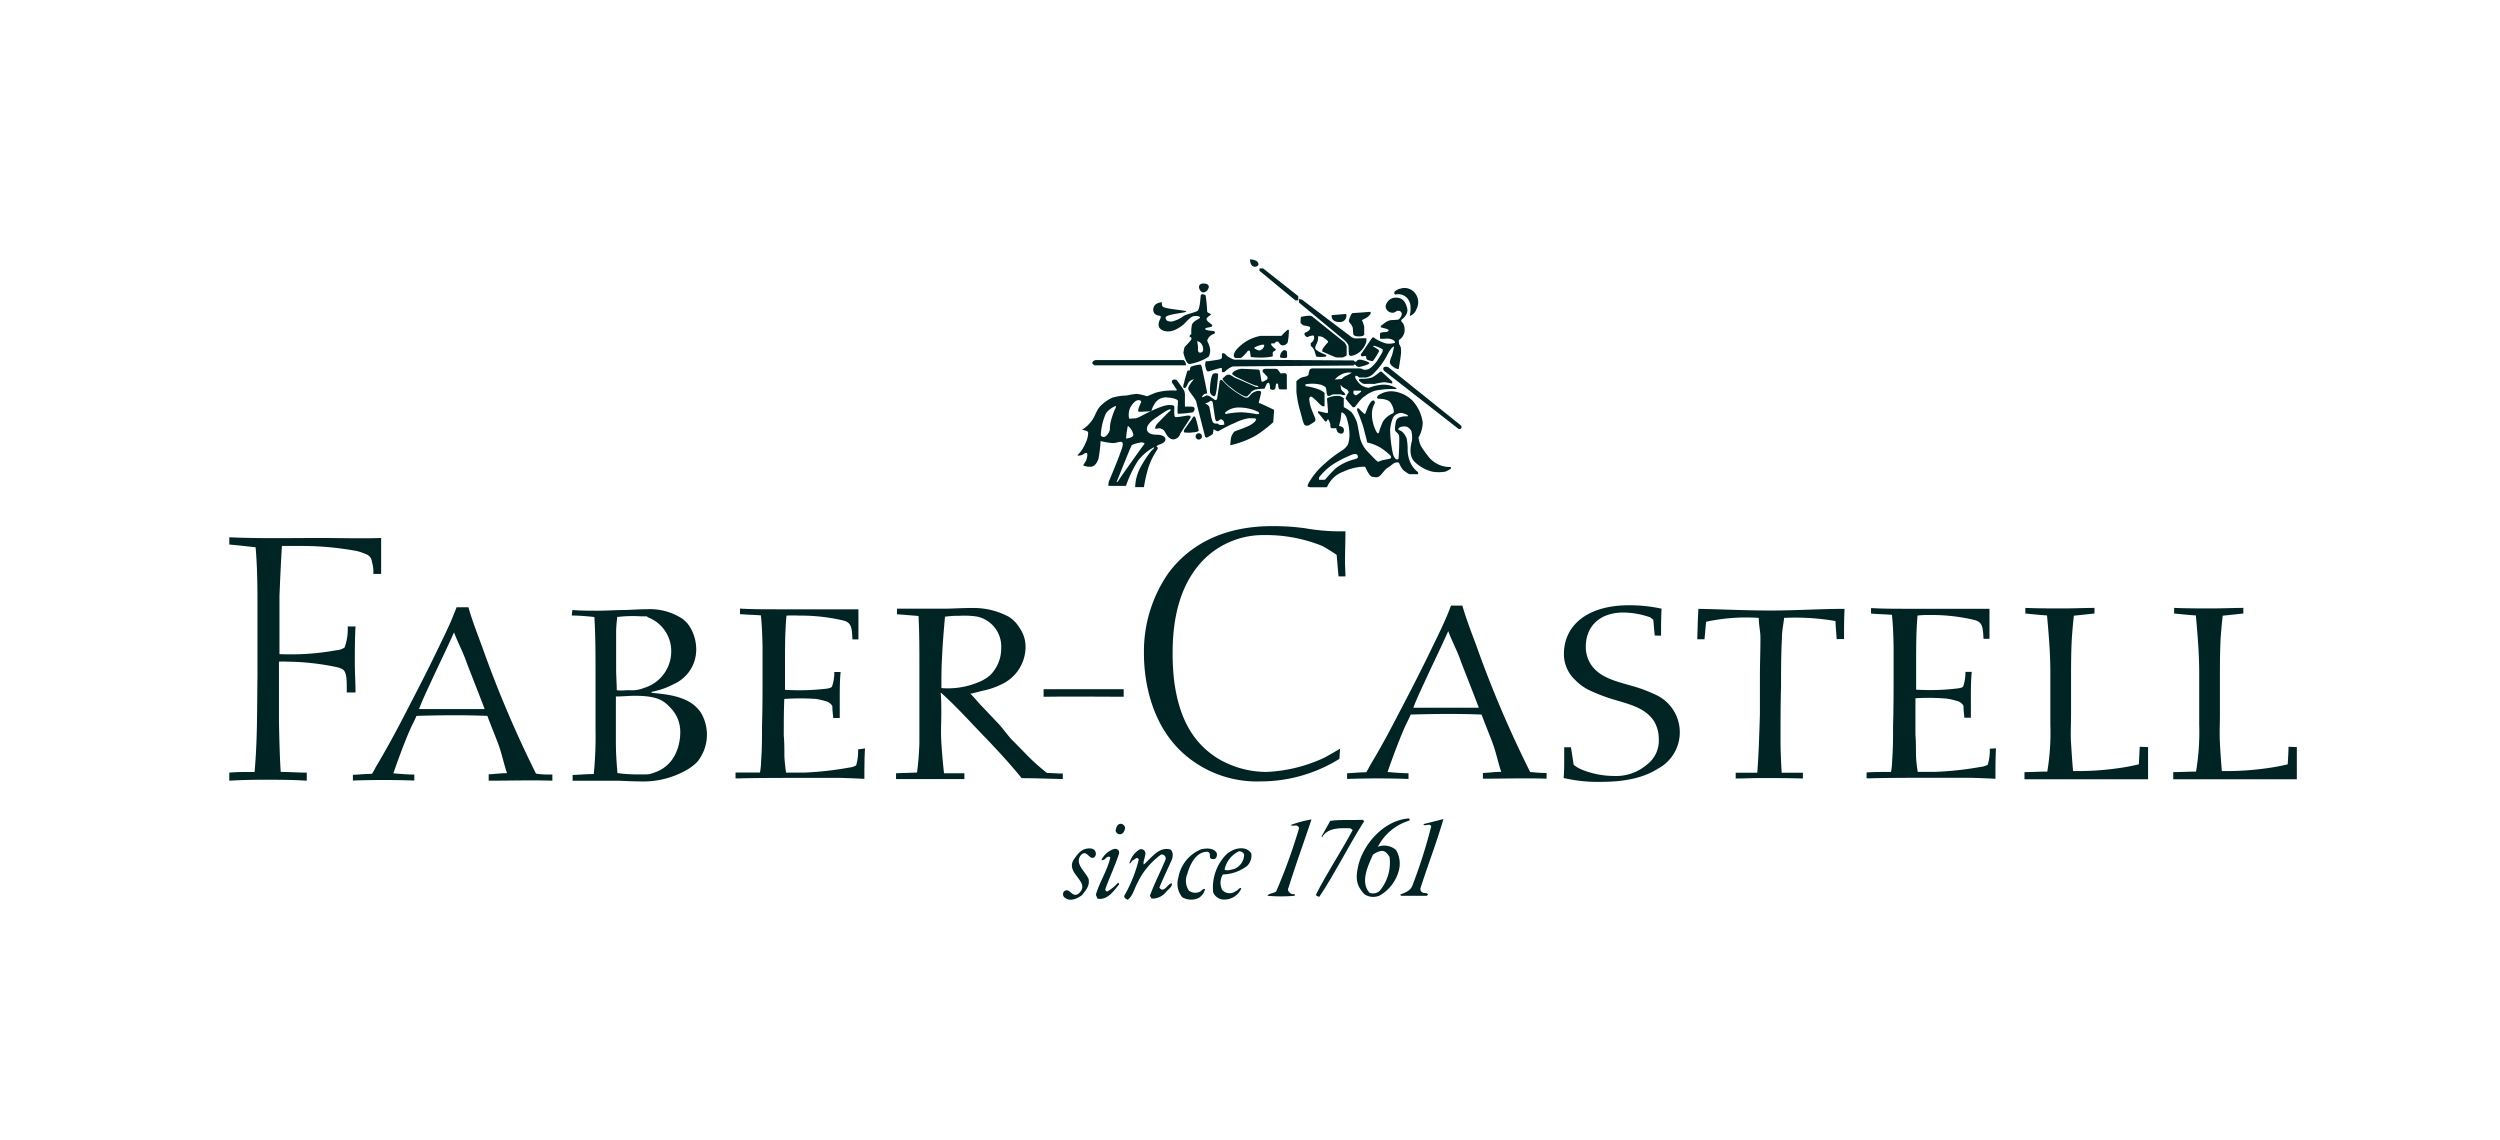 <svg viewBox="0 0 285 130" xmlns="http://www.w3.org/2000/svg"><g fill="#002324" fill-rule="evenodd"><path d="m152.79 85.34c-.58.35-1.16.67-1.74 1a17.25 17.25 0 0 1 -6.66 1.66 10.85 10.85 0 0 1 -5.58-1.55c-3.19-2-4.43-5.14-4.93-8.62a26.46 26.46 0 0 1 -.2-3.44c0-5.57 1.69-8.66 3.47-10.52a9.57 9.57 0 0 1 6.85-2.87 17.08 17.08 0 0 1 6.79 1.26c.21.12 1.1.64 1.59 1l.21 2.45h.79c0-.55-.05-1.1-.05-1.66 0-1.14.05-2.29.05-3.48h-1a23 23 0 0 1 -3.6-.35 25.9 25.9 0 0 0 -3.77-.24c-6.82 0-10.22 3.2-11.83 5.38a15.64 15.64 0 0 0 -2.77 9.17c0 1.62.21 8 5.05 11.83a12.57 12.57 0 0 0 8.23 2.72 17 17 0 0 0 9-2.57l.08-1.14z"/><path d="m55.22 80.83c-2.58 0-4.87 0-7.45 0 .47-1.25 1.07-2.44 1.61-3.64.9-1.92 1.51-3.17 2.38-5.1.53 1.41 1 2.15 1.48 3.56.67 1.73 1.34 3.41 2 5.15zm-8 7.47c-.81 0-1.58-.08-2.38-.14.57-1.62 1.2-3.37 1.91-5 .23-.52.5-1 .73-1.55 2.81-.08 5.3-.11 8.08 0 .4 1.09.84 2.14 1.24 3.2s.63 2.27 1 3.33c-.8 0-1.29.1-2.09.13v.73c2.41 0 4.85-.08 7.26 0v-.7c-.64 0-1.24 0-1.87-.11a129 129 0 0 1 -6.1-14.36c-.56-1.54-1.17-3.06-1.6-4.6h-1.35c-.2.54-.4 1-.63 1.57-.54 1.24-1.17 2.49-1.77 3.74s-1.31 2.66-2 4-1.37 2.66-2.07 4c-.84 1.6-1.71 3.17-2.64 4.74-.17.27-.34.67-.54.94-.73 0-1.44.08-2.17.11v.65c2.35-.08 4.65-.08 7 0v-.68z"/><path d="m168.56 80.68c-2.58 0-4.87 0-7.44 0 .46-1.24 1.07-2.44 1.6-3.63.9-1.92 1.51-3.18 2.38-5.1.53 1.41 1 2.15 1.48 3.56.67 1.73 1.34 3.41 2 5.15zm-8 7.47c-.81 0-1.57-.08-2.38-.14.57-1.63 1.21-3.37 1.91-5 .23-.52.5-1 .73-1.55 2.81-.08 5.31-.11 8.08 0 .4 1.08.84 2.14 1.24 3.2s.64 2.27 1 3.33c-.8 0-1.28.1-2.09.13v.65c2.41 0 4.85-.08 7.26 0v-.65c-.63 0-1.24-.05-1.87-.11a127.11 127.11 0 0 1 -6.12-14.36c-.57-1.54-1.17-3.06-1.61-4.61h-1.3c-.2.55-.4 1.06-.64 1.58-.53 1.24-1.17 2.49-1.77 3.74s-1.31 2.65-2 4-1.38 2.66-2.08 4c-.83 1.6-1.7 3.17-2.64 4.74-.17.27-.34.67-.54.94-.73 0-1.43.08-2.17.11v.65c2.34-.08 4.65-.08 7 0v-.65z"/><path d="m226.84 85.35a5.92 5.92 0 0 1 -.23 1.82 1.8 1.8 0 0 1 -.78.25 36.68 36.68 0 0 1 -5.21.57c-.68 0-1.36 0-2 0a17 17 0 0 1 -.2-1.87c0-.8 0-1.57-.06-2.37 0-1.46 0-2.69 0-4.15a24.52 24.52 0 0 1 3.64.05 9.57 9.57 0 0 1 1.32.33c.2.11.52.35.52.55 0 .44.06.85.1 1.29h.74c0-.74 0-1.48 0-2.23 0-1 0-2 .1-3h-.72a5 5 0 0 1 -.25 1.65c-.1.17-.43.2-.49.22a25.63 25.63 0 0 1 -4.88.16c0-1 0-2 0-3 0-1.81 0-3.66.16-5.45a11.72 11.72 0 0 1 1.45-.06 21 21 0 0 1 5 .56c1 .24 1 .89 1.07 2.15h.68c0-1 0-2.4 0-3.42-1.45 0-2.69 0-4.15 0h-5.08c-1.46 0-2.88 0-4.27-.08v.63c.72.06 1.67.08 2.38.14.13 1.18.16 2.37.19 3.53v4.32s0 3.14-.06 4.69c0 1.35 0 2.72-.1 4a9.07 9.07 0 0 1 -.13 1.37c-.84 0-2 0-2.79.06v.66a4.16 4.16 0 0 0 .61 0c2.17-.05 4.31-.05 6.48-.05h2 2.91s1.81.06 2.69.11c0-1.16 0-2.31.06-3.47z"/><path d="m243.93 85.13-.1 2a22.09 22.09 0 0 1 -2.32.44 32.9 32.9 0 0 1 -5.18.33c-.1-1.1-.16-2.07-.23-3.17s0-2.24 0-3.38v-3.73c0-1.69 0-3.38.1-5 .06-.83.13-1.63.22-2.43l2.35-.25v-.64c-.93 0-2.51.06-3.44.06-1.48 0-3 0-4.44-.06v.64c.83.08 1.64.17 2.47.22.2 2.16.38 4.34.38 6.5v5.95a26.81 26.81 0 0 1 -.35 5.35c-.81 0-1.8.06-2.6.06v.82h6.25 7.84c0-.5 0-1 0-1.5s0-1.56 0-2.17z"/><path d="m260.89 85.13c0 .61-.06 1.42-.09 2a21.8 21.8 0 0 1 -2.33.44 32.84 32.84 0 0 1 -5.18.33c-.09-1.1-.16-2.07-.22-3.17s0-2.24 0-3.38v-3.73c0-1.69 0-3.38.09-5 .07-.83.13-1.63.23-2.43l2.35-.25v-.64c-.94 0-2.51.06-3.45.06-1.48 0-3 0-4.44-.06v.64c.84.08 1.64.17 2.48.22.19 2.16.38 4.34.38 6.5v5.95a27.41 27.41 0 0 1 -.36 5.35c-.8 0-1.79.06-2.6.06v.82h6.24 7.85c0-.5 0-1 0-1.5s0-1.56 0-2.17z"/><path d="m65.22 89h2.89 2.42s1.56.08 2.36.08a10 10 0 0 0 5.28-1.24 5.69 5.69 0 0 0 1.33-1 4.92 4.92 0 0 0 .4-5.6c-.57-.82-1.5-1.68-3.92-2.06-.57-.09-1.13-.14-1.7-.2v-.11a4.47 4.47 0 0 0 .61-.14 8.53 8.53 0 0 0 1.89-.73 4.3 4.3 0 0 0 2.59-3.91 5 5 0 0 0 -.59-2.4 3.39 3.39 0 0 0 -1-1.16 6.75 6.75 0 0 0 -4-1.08c-.83 0-1.66.06-2.49.09-1 0-2.09.08-3.12.08s-2 0-2.92-.08l-.07.63c.8 0 1.78.08 2.58.17.13 2.18.13 4.38.13 6.56s0 4.14 0 6.18a44.26 44.26 0 0 1 -.2 5.16c-.76 0-1.68.08-2.41.11v.65zm5.19-18.67a15.26 15.26 0 0 1 2.59-.07c1.19 0 .52 0 1 .17a4.11 4.11 0 0 1 2.52 3.78 4.35 4.35 0 0 1 -3.12 4.22 3.61 3.61 0 0 1 -1.69.25c-.46 0-.91.08-1.4 0 0-.8-.07-1.57-.07-2.37 0-.5 0-1 0-1.52 0-.91 0-1.82 0-2.73 0-.58.06-1.16.13-1.76zm-.17 9.07c.7 0 1.43-.08 2.16-.08 2.86 0 3.43.72 4.22 1.57a3.91 3.91 0 0 1 .93 2.65c0 .44-.07 3.59-3 4.55-.66.22-.42.19-2 .19a15 15 0 0 1 -2.16-.15c-.1-1.22-.18-2.3-.18-3.51q0-2.61 0-5.22z"/><path d="m121.05 88.19-1.71-.08c-.37-.3-.75-.61-1.09-.91-1-.88-1.8-1.79-2.72-2.69-.75-.75-1.16-1.47-1.91-2.22l-2-2.11c-.34-.39-.65-.75-1-1.11.24 0 .68-.15 1.47-.34a8.35 8.35 0 0 0 2-.68 4.72 4.72 0 0 0 2.82-4.16 3.73 3.73 0 0 0 -.68-2.31 3.83 3.83 0 0 0 -1.23-1.27 8.52 8.52 0 0 0 -4.19-1c-1 0-2 .06-3 .08-1.87 0-3.68 0-5.55 0v.64c.82.05 1.63.13 2.45.19.1 1.92.1 3.79.1 5.66v6.22 2.59a32.28 32.28 0 0 1 -.27 3.38l-2.39.08v.66h2.79 5v-.66c-.79 0-1.54 0-2.32 0-.14-1.19-.24-2.4-.31-3.58s0-2.2 0-3.27c0-.77 0-1.54-.07-2.31h.06c1.71 1.54 3.07 3.06 4.67 4.72s3.1 3.27 4.5 5c1.43 0 3.23.07 4.69.1v-.66zm-13.36-17.88a10.9 10.9 0 0 1 1.69-.11 9.54 9.54 0 0 1 2 .09 3.48 3.48 0 0 1 2.76 3.54 4.33 4.33 0 0 1 -1.29 3.17 4.93 4.93 0 0 1 -1.53.86 8.93 8.93 0 0 1 -4 .58c0-1.16 0-2.29.07-3.44.07-1.63.2-3.12.34-4.71z"/><path d="m35 88.08c-1 0-2-.08-3-.08-.12-1.93-.16-3.9-.2-5.83 0-2.25 0-4.49 0-6.74a7.87 7.87 0 0 1 1 0 28.38 28.38 0 0 1 5.43.59 2.69 2.69 0 0 1 .89.32c.45.39.41 1.42.41 2.6h1c0-1.14-.08-2.21-.08-3.31 0-1.42 0-2.84.08-4.21h-.89a6.15 6.15 0 0 1 -.36 2.4 1.92 1.92 0 0 1 -.94.31 29 29 0 0 1 -6.48.44c0-2.21 0-4.45 0-6.66.08-1.89.16-3.78.28-5.67h2.27a34.21 34.21 0 0 1 6.33.59 7.66 7.66 0 0 1 1.09.39 1 1 0 0 1 .57.83 3.9 3.9 0 0 1 .16 1.38h.89c0-1.34 0-2.72 0-4.1-2.31.08-4.54 0-6.85 0-3.48 0-6.93.08-10.46-.08v.83c1 .08 2 .2 3 .31.17 2 .21 4 .21 6v8.75c-.05 3.66 0 7.29-.33 10.87-1.02-.01-2.02-.01-2.88.07v.92c1.29-.08 2.59-.11 3.93-.11 1.62 0 3.28 0 4.9.11v-.94z"/><path d="m97.82 85.43a5.6 5.6 0 0 1 -.22 1.82 1.8 1.8 0 0 1 -.78.25 37.29 37.29 0 0 1 -5.21.58c-.68 0-1.36 0-2 0-.09-.64-.16-1.24-.19-1.88 0-.8 0-1.57-.07-2.37 0-1.46 0-2.69.06-4.15a25.91 25.91 0 0 1 3.63 0 9.44 9.44 0 0 1 1.33.33c.2.11.52.36.52.55 0 .44.06.85.1 1.29h.74c0-.75 0-1.49 0-2.24 0-1 0-2 .1-3h-.72a4.74 4.74 0 0 1 -.26 1.65c-.09.17-.42.2-.48.23a26.47 26.47 0 0 1 -4.88.15c0-1 0-2 0-3 0-1.82 0-3.67.17-5.46a14.05 14.05 0 0 1 1.45 0 21.24 21.24 0 0 1 5 .55c1 .24 1 .89 1.07 2.16h.68c0-1 0-2.41 0-3.43-1.46 0-2.69 0-4.15 0h-5.08c-1.46 0-2.88 0-4.27-.08v.63c.72.06 1.67.09 2.38.14.13 1.19.16 2.37.19 3.53v4.32s0 3.14-.06 4.69c0 1.35 0 2.73-.1 4a9.2 9.2 0 0 1 -.13 1.38c-.84 0-1.95 0-2.79 0v.66a4.16 4.16 0 0 0 .61 0c2.17-.05 4.31-.05 6.48-.05h2 2.92s1.81.06 2.68.11c0-1.16 0-2.31.07-3.47z"/><path d="m119 79.43c3.06-.05 6.11 0 9.1 0v-.86h-3.5c-1.88 0-3.77 0-5.63 0v.86z"/><path d="m189.36 72.47c0-1 0-2 .06-3.08a16.9 16.9 0 0 0 -3.62-.39c-1 0-4.94 0-6.77 2.85a5 5 0 0 0 -.74 2.59 4 4 0 0 0 1.34 3.13 5.53 5.53 0 0 0 1.83 1.24 19.41 19.41 0 0 0 2.72 1c1.73.52 3.43.94 4.38 2.41a3.88 3.88 0 0 1 .54 2 3.4 3.4 0 0 1 -1.32 2.92 5.39 5.39 0 0 1 -3.78 1.32 9.9 9.9 0 0 1 -3.72-.74 4 4 0 0 1 -.88-.53c-.1-.66-.2-1.29-.31-2h-.77v1.77s0 1.16-.07 1.73a17 17 0 0 0 4.3.44c3.39 0 5.25-.74 6.47-1.51a4.7 4.7 0 0 0 -.3-8.43 17 17 0 0 0 -2.72-1.01c-1.79-.52-3.63-.92-4.64-2.44a3.68 3.68 0 0 1 -.58-2c0-2.2 1.4-3.78 4-3.91a9.27 9.27 0 0 1 3.29.53c.2.08.2.19.4.27.07.61.1 1.22.17 1.82z"/><path d="m210.22 72.85c0-1 0-2.43.06-3.44-2.82 0-5.61.19-8.43.19s-5.51-.14-8.23-.19c-.07 1-.1 2.43-.13 3.47h.82c.06-.55.13-1.46.19-2a21.37 21.37 0 0 1 6-.44c0 .88.19 1.45.19 2.33 0 1.45-.06 2.93-.06 4.39s0 2.83 0 4.26c-.07 2.22-.13 4.44-.3 6.67-.81 0-1.65 0-2.46 0v.66c.81 0 1.85-.05 2.66-.05 1.59 0 3.46 0 5 .05v-.66c-.78 0-1.65 0-2.42 0-.07-1.24-.13-2.47-.13-3.71 0-2.06 0-4.14.06-6.18 0-1.81 0-3.59.1-5.41 0-.9.15-1.45.25-2.35a26.74 26.74 0 0 1 5.86.36c0 .58.1 1.45.13 2.06z"/><path d="m136.69 32.72c0-.28.22-.4.51-.4s.6.09.6.37a.72.72 0 0 1 -.6.65c-.29 0-.51-.35-.51-.62z"/><path d="m132.48 34.46s-.91 0-1 .74.68.79.68.79.18 0 .17.18-.71 1.11.27 1.51 2-.45 2.25-.63.82-.94 1.21-1 .73 0 .74.15-.68.31-.91.79a3.31 3.31 0 0 0 -.07 1.07s-.21.18-.22.27.22.07.23.27-.73.87-.8 1a3.74 3.74 0 0 0 -.12.68c0-.14.25 1.2.69 1.22a5.6 5.6 0 0 0 2.19-.84 1.48 1.48 0 0 0 .1-1.14c-.14-.46-.28-.6-.26-.72a1.14 1.14 0 0 1 .77-.74c.17-.05.09-.29 0-.31-.51-.08-1-.07-1-.26s.81-.14.8-.36-.65-.42-.65-.79c0-.15.52-.46.52-.51s-.42-.16-.45-.31a17.44 17.44 0 0 0 -.18-1.85c-.09-.09-.51-.23-.55 0s-.1 1.58-.36 1.76-1.26.38-1.6.6a3.59 3.59 0 0 1 -1.37.63c-.35 0-.68-.07-.68-.46s2.35-.52 2.35-.69-2.6-.25-2.73-.63a.64.64 0 0 1 0-.5zm4 4.42s.08.46.09.69-.09.7.33.62.22-.68.18-.79a.88.88 0 0 0 -.6-.52z"/><path d="m124.88 41.05h10.05a.71.71 0 0 1 .27.6h-10.38s-.3-.09-.29-.3.35-.3.35-.3z"/><path d="m135.08 46.31v-1.31a1.07 1.07 0 0 0 -.11-.5c-.12-.21-.77-1.12-.83-1.17a.47.47 0 0 0 -.47 0 .27.27 0 0 0 0 .38c.06.05.41.64.46.67s0 .15-.09.15a6.7 6.7 0 0 0 -2.33.25c-.81.33-.84.38-1 .38a6 6 0 0 0 -1.12-.26 9.2 9.2 0 0 0 -1.17.19 6.08 6.08 0 0 0 -1.63.25 4.68 4.68 0 0 0 -1.39 1c-.41.46-.6 1.18-.91 1.58a3.89 3.89 0 0 1 -1.15 1.08s.75.08.71.34a2.73 2.73 0 0 1 -.33 1.23 3.78 3.78 0 0 1 -.83 1.26c-.24.21.45.07.55 0s.3-.25.45-.18 0 .71-.08.86l-.33.54a1.72 1.72 0 0 0 .82.16c.56 0 .82-.59.93-.93a16.23 16.23 0 0 0 .24-2 7.35 7.35 0 0 0 1.39.23c.51 0 .93-.29 1.1-.05s-.27 1.18-.33 1.4-1.14 2.87-1.21 3a1.77 1.77 0 0 0 -.06.53h2a13.45 13.45 0 0 1 1.36-2.85 5.59 5.59 0 0 1 1.8-1.54c.2 0-.24.36-.24.36a12 12 0 0 0 -1.31 2 5.06 5.06 0 0 0 -.56 2.17s1 0 1 0a16.64 16.64 0 0 1 .52-2.28 8.65 8.65 0 0 1 1-2c.12-.1 0-.37-.1-.34s.17-.16.23-.19.85-.22.8-.66-.72-.49-.83-.5-1.2.08-1.28-.61 1.18-1.43 1.18-1.43 1.21-.89 1.46-.85-.18.33-.18.33-1.38 1.36-1.43 1.5-.12.32-.07.38.42-.14.66 0a.69.69 0 0 1 .42.33c.11.19.42.9 1 .88a.88.88 0 0 0 .76-.66l1.17-1.81s.08-.19-.15-.24-1.45.26-1.61.14-.07-.95-.08-1.11-.15-.22-.36-.23-.63-.1-2.12.6-1.65.9-2 .91-.63.08-.69 0a2.09 2.09 0 0 1 .15-1.25c.21-.34.64-1 1.13-.78a.18.18 0 0 1 .06.28s-.5 1-.2 1 1.4-.06 1.4-.06a3 3 0 0 1 .48-1 1.48 1.48 0 0 1 1.42-.56c.93.07 1.13.31 1.14.4s-.12 1.43 0 1.45a12.31 12.31 0 0 0 1.71-.17.59.59 0 0 0 .18-.35c0-.11 0-.24-.28-.29a7.16 7.16 0 0 0 -.78 0zm-6.5 2.23a9.74 9.74 0 0 0 -.21 1.45c.07 0 .86-.08.83-.44a1.67 1.67 0 0 0 -.62-1zm.45 2.2c-.12.12-1.64 4-1.7 4.1s0 .25.26-.18 2.6-3.69 2.69-3.81.23-.24.18-.32a.61.61 0 0 0 -.55-.06 3.15 3.15 0 0 0 -.88.27zm-1.84-4.47c-.12.06-1 .44-1.22 1.1a7 7 0 0 0 -.48 2.26.37.37 0 0 0 .6.06 1.25 1.25 0 0 0 .44-.73 3.65 3.65 0 0 1 .12-1 9.83 9.83 0 0 1 .41-1.21c.12-.22.2-.39.13-.44z"/><path d="m136.32 47.7s-.07-.22-.18-.23-.25.27-.25.27l-.89 1.26s-.08.25 0 .29a3.39 3.39 0 0 0 1 0c.19 0 .6-.07.65-.19a9.36 9.36 0 0 0 -.35-1.45z"/><path d="m136.3 49.74a.36.36 0 1 1 .36.37.36.36 0 0 1 -.36-.37z"/><path d="m142.64 44.68a1.46 1.46 0 0 1 .51-.28 7.53 7.53 0 0 1 1-.09l.25-.53a.26.26 0 0 1 .2-.14c.14 0 .2.44.18.6s.27.22.38.19a.24.24 0 0 0 .24-.24 4.33 4.33 0 0 1 .09-.47s.16 0 .2.06 0 .62.23.61h.78v-1.6a.33.33 0 0 0 -.11-.21c-.09-.08-.59 0-.59 0l-.36-.48a1.71 1.71 0 0 0 -.26-.06h-1.14s-.23.05-.27.12a.31.31 0 0 0 0 .27c.05 0 .32.34.5.5a.4.4 0 0 1 0 .3 3 3 0 0 1 -.54.3c-.08 0-.14-.09-.16-.29s-.16-.92-.16-.92a.24.24 0 0 0 -.06-.16c-.06-.05-2.05-.12-2.05-.12a2.51 2.51 0 0 0 -.71.23c-.24.15-.33.28-.32.36s.38.3.42.32 2.06 1 2.27 1 .37.2.29.19a1.74 1.74 0 0 1 -.37-.07s-2.25-1-2.31-1a4.18 4.18 0 0 0 -.59-.35c-.09 0-.26-.06-.48.14s-.36.29-.33.35.14.37 1.17 1.13a5.6 5.6 0 0 0 1.38.85.71.71 0 0 0 .26 0l.39-.39z"/><path d="m137.37 46a1 1 0 0 1 .47.33c.1.19.24 1.68.49 1.87s.49 0 .58.16.66.05.66.05 0-.34-.12-.45-.22-.19-.3-.16-.33.25-.42.23-.16-.09-.21-.35-.25-1.78-.29-1.85a.23.23 0 0 0 -.2-.14 2 2 0 0 0 -.31.19zm5.6-1.3c-.33.11-.57.57-.71.61a.63.63 0 0 1 -.36 0 10.65 10.65 0 0 1 -1.38-.87 7.14 7.14 0 0 1 -1.1-1 .44.44 0 0 0 -.24-.14s-.12.06-.14.21-.3 2-.3 2-.12.11-.19.1-.62-.43-.7-.46a1.28 1.28 0 0 0 -.3-.07c-.07 0-.47.26-.51.2s.16-.33.33-.38.23 0 .24-.11-.6-2.93-.6-2.93-.06-.25-.17-.3a3.69 3.69 0 0 0 -1.08.25c-.1.07-.11.4-.11.4l-.29.06s-.3 1-.35 1.25-.24.66 0 .71.35-.46.52-.68.57-.32.57-.31-.7.78-.64 1.09.84 1.11.92 1.5 1 3.94 1 3.94a.25.25 0 0 0 .2.12 4 4 0 0 0 .69-.43l.08-.53s.43.28.53.23 1.07-.62 1.87-.94a5.63 5.63 0 0 1 1.61-.54c.46 0 .82 0 .84.09s-.14.47-.95.83-1.47.54-1.54.61a1.63 1.63 0 0 0 -.37.69 8.42 8.42 0 0 0 -.09.86 10.64 10.64 0 0 0 2.95-1.13 14.43 14.43 0 0 0 1.95-1.5l.1-1.41-1.53-.72s-.24 0-.22-.15a10.53 10.53 0 0 0 .27-1.12c0-.08-.06-.17-.28-.17a1.1 1.1 0 0 0 -.57.17zm-1.51 2.3a10.34 10.34 0 0 0 -1.6.17c-.16.07-.29-.07-.15-.18a2.3 2.3 0 0 1 1.64-.53 5.08 5.08 0 0 1 2 .45c.11 0 .24.25.19.27a.75.75 0 0 1 -.45 0 12.78 12.78 0 0 0 -1.59-.18z"/><path d="m138.87 42.62a.57.57 0 0 0 -.56 0c-.29.15-.44 1.87-.35 2.14a.61.61 0 0 0 .42.41c.12 0 .21 0 .32-.81s.17-1.7.17-1.7z"/><path d="m139.3 40.25s0 .44 0 .53-.15.14-.22.18-1.38.22-1.38.22-.15 0-.22 0a.92.92 0 0 0 -.05.66c.07.34.17.53.31.51s1.12-.35 1.26-.35a.26.26 0 0 1 .3 0v.42h.28s.65-.64 1.06-.65l13.69-.1v-.1h.17s.19.28.43.26 1.18-.28 1.18-.43-.86-.4-1.11-.4a.42.42 0 0 0 -.39.23h-.17l-.11-.14-13.65-.09a3.93 3.93 0 0 1 -.8-.42 2.1 2.1 0 0 0 -.3-.29.85.85 0 0 0 -.28 0z"/><path d="m146.93 37.69a6.41 6.41 0 0 1 -.14 1.36c-.12.23-.59.48-.84.2s-.18-.29-.26-.3-.14 0-.21 0-.13.2-.23.2h-.33v.17s.27.35.4.4.11.22.11.22-.32.11-.34.29.06.34-.05.41a5.77 5.77 0 0 1 -1.07.12 8.82 8.82 0 0 1 -1.35-.06c-.07 0-.09-.61-.13-.66s-.18-.13-.27 0-.63.79-.84.77-.62.11-.71-.17.17-.72.57-1.08a4.81 4.81 0 0 1 2.45-1.27h2.39a7.45 7.45 0 0 1 .69-.68.38.38 0 0 1 .16 0zm-2.8 1.64s-.09-.11-.56.05-.64.26-.56.33a1.22 1.22 0 0 0 .54.24c.16 0 .36-.15.45-.26a1 1 0 0 0 .13-.36z"/><path d="m146.73 40.69c0-.1 0-.6-.06-.68a.34.34 0 0 0 -.51.06.9.9 0 0 0 -.23.67 1.31 1.31 0 0 0 .4.07c.14 0 .39 0 .4-.12z"/><path d="m150.23 38.35c.07 0 .34-.09.77.22s.44.39.37.48a5 5 0 0 0 -.6.74c0 .1-.09.28 0 .3s1.43.65 1.56.65a4.73 4.73 0 0 0 .75 0 1.28 1.28 0 0 0 .44-.23c0-.07 0-1 0-1a1 1 0 0 0 -.39-.59l-3.42-2.74a.56.56 0 0 0 -.53-.18c-.39 0-.87.13-.87.13s-.11.72 0 .75.13.16.29.21.76.08.76.28-.12.3-.3.42-.34.09-.35.27a.39.39 0 0 0 .33.36c.14 0 .15-.09.34-.12s.33-.1.4 0a.61.61 0 0 1 -.08.55c-.14.22-.32.24-.28.36s-.06.14.06.27a1.28 1.28 0 0 1 .36.49c.06.19.2.63.21.68a3.27 3.27 0 0 0 1.07 0c.09 0 .12-.18 0-.21s-1.11-.47-1.16-.67 0-.3.1-.51a1.62 1.62 0 0 0 .2-.95z"/><path d="m148.08 34v.49l5.29 4.38s.36.39.37.59 0 .91.06 1a.28.28 0 0 0 .22.11 2 2 0 0 0 1.18-.63 2.44 2.44 0 0 0 .57-1c0-.12 0-.32 0-.36s-1 0-1.23 0-.36-.1-.44-.14-5.67-4.28-5.67-4.28l-.31-.07z"/><path d="m153.46 35.79a.72.72 0 0 1 -.77.92c-1 0-.88-.78-.88-.78z"/><path d="m156.25 35.55v.23a2.8 2.8 0 0 1 -.37.38c-.16.11-.62.33-.62.33a3.25 3.25 0 0 1 .26.79v.85s0 .21-.56.22-.66-.17-.68-.23-.06-.74-.06-.74a1.87 1.87 0 0 0 -.23-.45.93.93 0 0 1 -.23-.34 3.06 3.06 0 0 1 .28-.75 1 1 0 0 1 .15-.15l2-.14z"/><path d="m148 34.26v-.5l-4-3.16h-.4s-.06.26 0 .29 4 3.32 4.08 3.35a1.46 1.46 0 0 0 .28 0z"/><path d="m142.51 29.57a1.07 1.07 0 0 0 .16.64.49.49 0 0 0 .68.11c.24-.19.06-.42-.1-.57a1.75 1.75 0 0 0 -.74-.18z"/><path d="m160.76 36a1.24 1.24 0 0 0 .72-.77 1.66 1.66 0 0 0 -.34-2 1.52 1.52 0 0 0 -1.54-.31c-.14 0-.6.25-.64.38s0 .29.16.27a1.35 1.35 0 0 1 1.32.44 1.51 1.51 0 0 1 .36 1 2.87 2.87 0 0 1 -.06.84c-.06.14 0 .14 0 .14z"/><path d="m157.33 38a3.84 3.84 0 0 0 0 .61 3 3 0 0 0 .6 0 1.59 1.59 0 0 1 .91.16c.14.11.24.23.16.32a2.26 2.26 0 0 1 -1 .06 4.39 4.39 0 0 1 -1.29-.6.18.18 0 0 0 -.31 0c-.08.09-1.05 1.57-1.17 1.7s-.13.31 0 .36.35-.08.47 0-.08.35.32.46.46.14.56 0a9.42 9.42 0 0 0 .62-1c0-.07 0-.15-.1-.23l-.61-.39a.42.42 0 0 1 .29 0 3.85 3.85 0 0 1 .83.37c.05 0 0 .24 0 .28s-.61 1.06-.73 1.19-.6.75-1 .83-.43 0-.49 0a.87.87 0 0 0 -.39-.12c-.23 0-5.4 0-5.4 0a.55.55 0 0 0 -.28.11 2.2 2.2 0 0 0 -.15.6c0 .09-.24.19-.34.22a2.17 2.17 0 0 0 -.59.17 3.69 3.69 0 0 0 -.45.36v1.21a12.33 12.33 0 0 0 .36 1.95c.26.83.41 1.77.63 1.86a.5.5 0 0 0 .43 0 6 6 0 0 0 .65-.41.27.27 0 0 0 .09-.28c0-.13-.35-.87-.46-1.21a3.86 3.86 0 0 1 -.24-1.14c.05-.12.09-.23.2-.23s.47.34.56.42.65.68.77.68a1.25 1.25 0 0 0 .22 0v-1.5s-.11-.19-.69-.43a7.1 7.1 0 0 0 -1.46-.36s-.08-.19 0-.21a4.16 4.16 0 0 1 1.77.06c.51.23.46.24.52.32s.09.67.13.74 0 .24.26.2.22-.15.46-.16a5.51 5.51 0 0 1 .9 0c.1 0 .07.07.14.07h.35a.79.79 0 0 0 -.19-.34.94.94 0 0 1 -.29-.31 2.9 2.9 0 0 1 -.07-.55.81.81 0 0 0 .29.32c.21.15.41.18.52.33s.12.21.08.29a2.14 2.14 0 0 0 -.24.39c0 .12-.11.24-.06.31s.78.93.78.93a.38.38 0 0 0 .22 0c.09 0 .68-1 1.21-1.27a3.07 3.07 0 0 1 1.74-.7 9.58 9.58 0 0 1 1.75-.09s.13 0 .06-.1a2.78 2.78 0 0 0 -1.66-.39 5.59 5.59 0 0 0 -1.47.35 1.81 1.81 0 0 1 -.86-.3 2.51 2.51 0 0 1 -.69-.85c0-.19 0-.2 0-.2a.24.24 0 0 1 .19 0c.1 0 .21.18.27.18s.65 0 .73 0a1.68 1.68 0 0 0 .75-.32 8.56 8.56 0 0 0 1.74-2.31c.46-.92.75-.91.75-.91s-.16.79-.27 1.09a2.37 2.37 0 0 0 -.22.69c0 .16.14.4.5.62s.51.18.52.13.2-1.21.23-1.53a3.17 3.17 0 0 0 0-.9c-.06-.18-.19-.31-.2-.46s-.05-.32 0-.39a1.35 1.35 0 0 0 .64-1.14c0-.72-.36-.93-.36-.93s-.06-.17 0-.23.83-.58.65-1.3-.5-1.2-1.25-1.22a1.18 1.18 0 0 0 -1.21 1 .78.78 0 0 0 .76.72c.47 0 .34-.24.7-.22a.37.37 0 0 1 .38.42c0 .1-.21.57-.47.6l-.81.05a1.73 1.73 0 0 0 -.59.26l-.52.39v.17s.91.19.89.31-.06.15-.21.2-.75 0-.77.22zm-5.16 5.27.78-.06a1.36 1.36 0 0 1 .5-.37 5.14 5.14 0 0 0 .65-.35 1.94 1.94 0 0 0 -1.21.21 2.15 2.15 0 0 0 -.72.57zm3 1.27a.16.16 0 0 1 -.05.15 2.47 2.47 0 0 1 -.54.38c-.13 0-.31-.2-.3-.3a1.41 1.41 0 0 1 .05-.24z"/><path d="m158.71 43.71a.87.87 0 0 0 0-.23s-.91-.83-1.09-1-.24-.15-.41 0-.63.49-.83.56a3.38 3.38 0 0 1 -1.13.14c-.44 0-.35.19-.25.27s.34.34.62.32 1 0 1.08 0a7.35 7.35 0 0 1 1.13-.2 8.21 8.21 0 0 1 .88.16z"/><path d="m158.23 41.83 8.26 6.63s.22.16.09.35a.24.24 0 0 1 -.34.06l-8.46-6.6s-.2-.26 0-.41a.52.52 0 0 1 .47 0z"/><path d="m165.42 53.24a3.14 3.14 0 0 1 -2.5-1.09c-.95-1.2-1-1.46-1-1.46a3.55 3.55 0 0 1 -.21-.81 3.58 3.58 0 0 0 .48-1.72 4.64 4.64 0 0 0 -1.16-2.48 3.68 3.68 0 0 0 -2.28-1.07 2.62 2.62 0 0 0 -1.66.49c0 .06-.15.16-.11.23s.1.14.17.13 1.06 0 1.35.42a2.08 2.08 0 0 1 .4 1c0 .14-.05.23-.14.25a2.64 2.64 0 0 0 -1.09.9 8.4 8.4 0 0 0 -.43 1.12c0 .08-.05.26-.18.24s-.46-.81-.52-1.13a3.77 3.77 0 0 1 -.11-1.47c.11-.6.36-.84.3-.94s0-.2-.22-.19-.51.62-.56.72-.25.63-.28.71-.06.12-.13.1a7.94 7.94 0 0 1 -.65-.64h-.17v.26a19.45 19.45 0 0 1 .7 1.87c.14.57.4 1.52.4 1.57s0 .18.09.2a5.31 5.31 0 0 1 1.51.61 8 8 0 0 1 1.07.85c.13.18.14.31-.06.38s-.75.13-1 .23-.29.13-.38.1-1.09-1.07-1.32-1.33a3.64 3.64 0 0 1 -.65-1.22c-.11-.39-.3-1.71-.42-2a4.19 4.19 0 0 0 -.57-1.06 4.8 4.8 0 0 0 -.9-.6v-.91s.1 0 0-.09a1.09 1.09 0 0 0 -.5-.27 2.61 2.61 0 0 0 -1 .1c-.23.08-.39.11-.4.21s.11 1.41.1 1.47 0 .17-.11.17-1-.23-1-.22-.09.13 0 .21.77.94.77.94a.16.16 0 0 0 .16 0c.08 0 .13-.26.19-.24a1.66 1.66 0 0 1 .26.58c0 .16 0 .41.1.45a4.24 4.24 0 0 0 .58 0 .89.89 0 0 0 .15.45c.14.14.44.25.61.11a.51.51 0 0 0 0-.63.93.93 0 0 0 -.46-.18s.16-.55.19-.75.09-.78.09-.78a.17.17 0 0 1 .11 0 1 1 0 0 1 .49.64 6.19 6.19 0 0 1 .32 2 3.74 3.74 0 0 1 -.17 1 2.23 2.23 0 0 1 -.64.66 14 14 0 0 0 -2.03 1.54 8.31 8.31 0 0 0 -1.85 2.26c-.14.38-.07.34-.07.34a1.74 1.74 0 0 0 .3.08h1.77s.14 0 .17-.11a3.22 3.22 0 0 1 1.82-1.67 6 6 0 0 1 2.1-.56h.39s.46 1.11.8 1.14.5.15.8-.05.64-.8 1-1 .66-.59 1-.59.26.12.32.2a3 3 0 0 0 .41.67 5.2 5.2 0 0 0 .7.48h1v-.23a2.79 2.79 0 0 1 -.83-1 3.71 3.71 0 0 1 -.36-1.51 6.46 6.46 0 0 0 -.11-1.34 2.15 2.15 0 0 0 -.55-.8c-.16-.09-.39-.19-.39-.19s-.08-.13.14-.27a1.27 1.27 0 0 1 .85-.06 1.08 1.08 0 0 1 .49.5 3.1 3.1 0 0 1 .06 1.11c-.07.26-.47 1.64.33 2.4a4.46 4.46 0 0 0 2 1.1 4.53 4.53 0 0 0 1.47 0 3.8 3.8 0 0 0 .64-.34v-.19zm-4.89-5.77s-1.24-.13-1.39.56-.12 1-.07 1.1.36.29.42.51 0 1.72 0 1.72l-.06.94s-.13.13-.25.06-.33-.27-.43-.83a15 15 0 0 1 -.28-2.57c.06-.55.25-1.41.56-1.62a1.29 1.29 0 0 1 .75-.27 3.26 3.26 0 0 1 .73.27l-.07.14zm-10.16 7.23v-.27a6.72 6.72 0 0 1 2-1.75 14.87 14.87 0 0 1 1.73-.84s.56-.23.67.09-.09.35-.41.44a5.93 5.93 0 0 0 -2.07 1 16 16 0 0 0 -1.24 1.32z"/><path d="m128.26 94.44c-.06.26-.19.57-.44.64a.49.49 0 0 1 -.64-.38c.06-.32.13-.64.45-.77a.51.51 0 0 1 .63.51z"/><path d="m164.56 93.35c-.76 2.61-1.78 5.28-2.6 7.81a.46.46 0 0 0 .44.64c.13 0 .32 0 .38.19l-.12.13h-2.93l-.12-.13c.44-.19 1.14-.38 1.39-1a59 59 0 0 0 2.16-6.79c-.19-.45-.76.12-.89-.25l2.29-.58z"/><path d="m149.51 93.42c-.89 2.66-1.84 5.27-2.67 7.93-.06.26.26.52.45.58h.31v.19a17.94 17.94 0 0 1 -3.11 0c.19-.32.7-.25 1-.51a64.17 64.17 0 0 0 2.6-7.18.36.36 0 0 0 -.38-.32c-.19 0-.44.07-.57-.06a13.12 13.12 0 0 1 2.35-.63z"/><path d="m155.48 93.67c-1.78 2.8-3.3 5.91-5.08 8.57-.13-.06-.32-.06-.38-.25 1.21-2.41 2.86-4.89 4.19-7.37l-.26-.19c-1.26-.06-2.6-.06-3.23 1l-.07-.07 1-1.78c1.2-.18 2.47-.06 3.74-.12l.13.19z"/><path d="m138.71 97.22c.07.39-.06.77-.44.71-.64 0-.06-.71-.64-.83-1.33 0-2 1.53-2.28 2.54a2 2 0 0 0 .19 1.9 1.22 1.22 0 0 0 1.33.07c.13-.13.32-.32.51-.26a1.64 1.64 0 0 1 -.7 1 2 2 0 0 1 -1.91-.07 2.44 2.44 0 0 1 -.44-2.22 4.27 4.27 0 0 1 2.6-3.24c.58-.13 1.46-.19 1.78.44z"/><path d="m127.6 97.22c-.45 1.41-1.14 2.86-1.59 4.13 0 .13.06.32.26.26a4.92 4.92 0 0 0 1.2-1l.13.19c-.64.76-1.33 1.85-2.48 1.65l-.19-.44c.38-1.4 1.27-2.67 1.65-4.25-.12-.2-.38-.07-.51.06a.61.61 0 0 1 -.44.25l-.06-.06a2.51 2.51 0 0 1 1.43-1.23c.31-.06.63.13.57.44z"/><path d="m130.58 97.22c0 .52-.31 1-.19 1.34.89-.76 1.72-2.09 3.05-1.71.38.31.26 1 .07 1.33-.45 1-1 2.16-1.34 3 .51.71.89-.38 1.4-.5.13.38-.32.63-.64 1a2 2 0 0 1 -1.65.76l-.19-.32c.45-1.27 1.14-2.6 1.78-4.12a.45.45 0 0 0 -.51-.58 8.56 8.56 0 0 0 -2.73 3.31c-.31.57-.51 1.46-1.08 1.84-.19-.07-.44-.26-.38-.45a16.24 16.24 0 0 0 1.65-4.12c-.19-.45-.5.06-.76.12-.06.13-.19.32-.31.32a2.59 2.59 0 0 1 1.14-1.59.49.49 0 0 1 .69.44z"/><path d="m124.93 97.29c0 .25-.13.51-.38.51-.45 0-.7-.89-1.27-.38-.89 1 .45 1.9.82 2.79.13.76-.25 1.21-.76 1.84-.5.38-1.33.76-1.9.32a.49.49 0 0 1 -.13-.76c.64-.51.89.82 1.65.26 1.53-1.34-1.65-2.29-.51-3.94.32-.45.7-1 1.28-1.15s1.14-.06 1.2.51z"/><path d="m160.69 93.54a6 6 0 0 0 -3.62 3 2 2 0 0 1 2.09.38 3.06 3.06 0 0 1 .26 2.48 4.64 4.64 0 0 1 -2.1 2.67 1.8 1.8 0 0 1 -1.78-.13c-1-1.08-1-1.91-.69-3.3.63-2.54 3-5.15 5.77-5.34.07 0 .07.13.07.19zm-3.18 3.46a2.05 2.05 0 0 0 -1 .45c-.57 1.27-1.46 3.11-.39 4.32a1.11 1.11 0 0 0 1.15-.2 5 5 0 0 0 1.14-3.87c-.19-.32-.45-.7-.89-.7z"/><path d="m142.65 97.29a1.69 1.69 0 0 1 -.45 1.4 4.76 4.76 0 0 1 -2.79 1 1.77 1.77 0 0 0 -.06 1.78 1.13 1.13 0 0 0 1.52.12c.26-.06.45-.5.64-.31a2.11 2.11 0 0 1 -2 1.27 1.33 1.33 0 0 1 -1.21-.83 5.39 5.39 0 0 1 1.33-4.13c.77-.89 2.41-1.33 3.05-.25zm-1.4-.25a3 3 0 0 0 -1.65 2.09c.26.19.77 0 1.08-.06a1.79 1.79 0 0 0 1.15-1.59c0-.26-.32-.44-.58-.44z"/></g></svg>